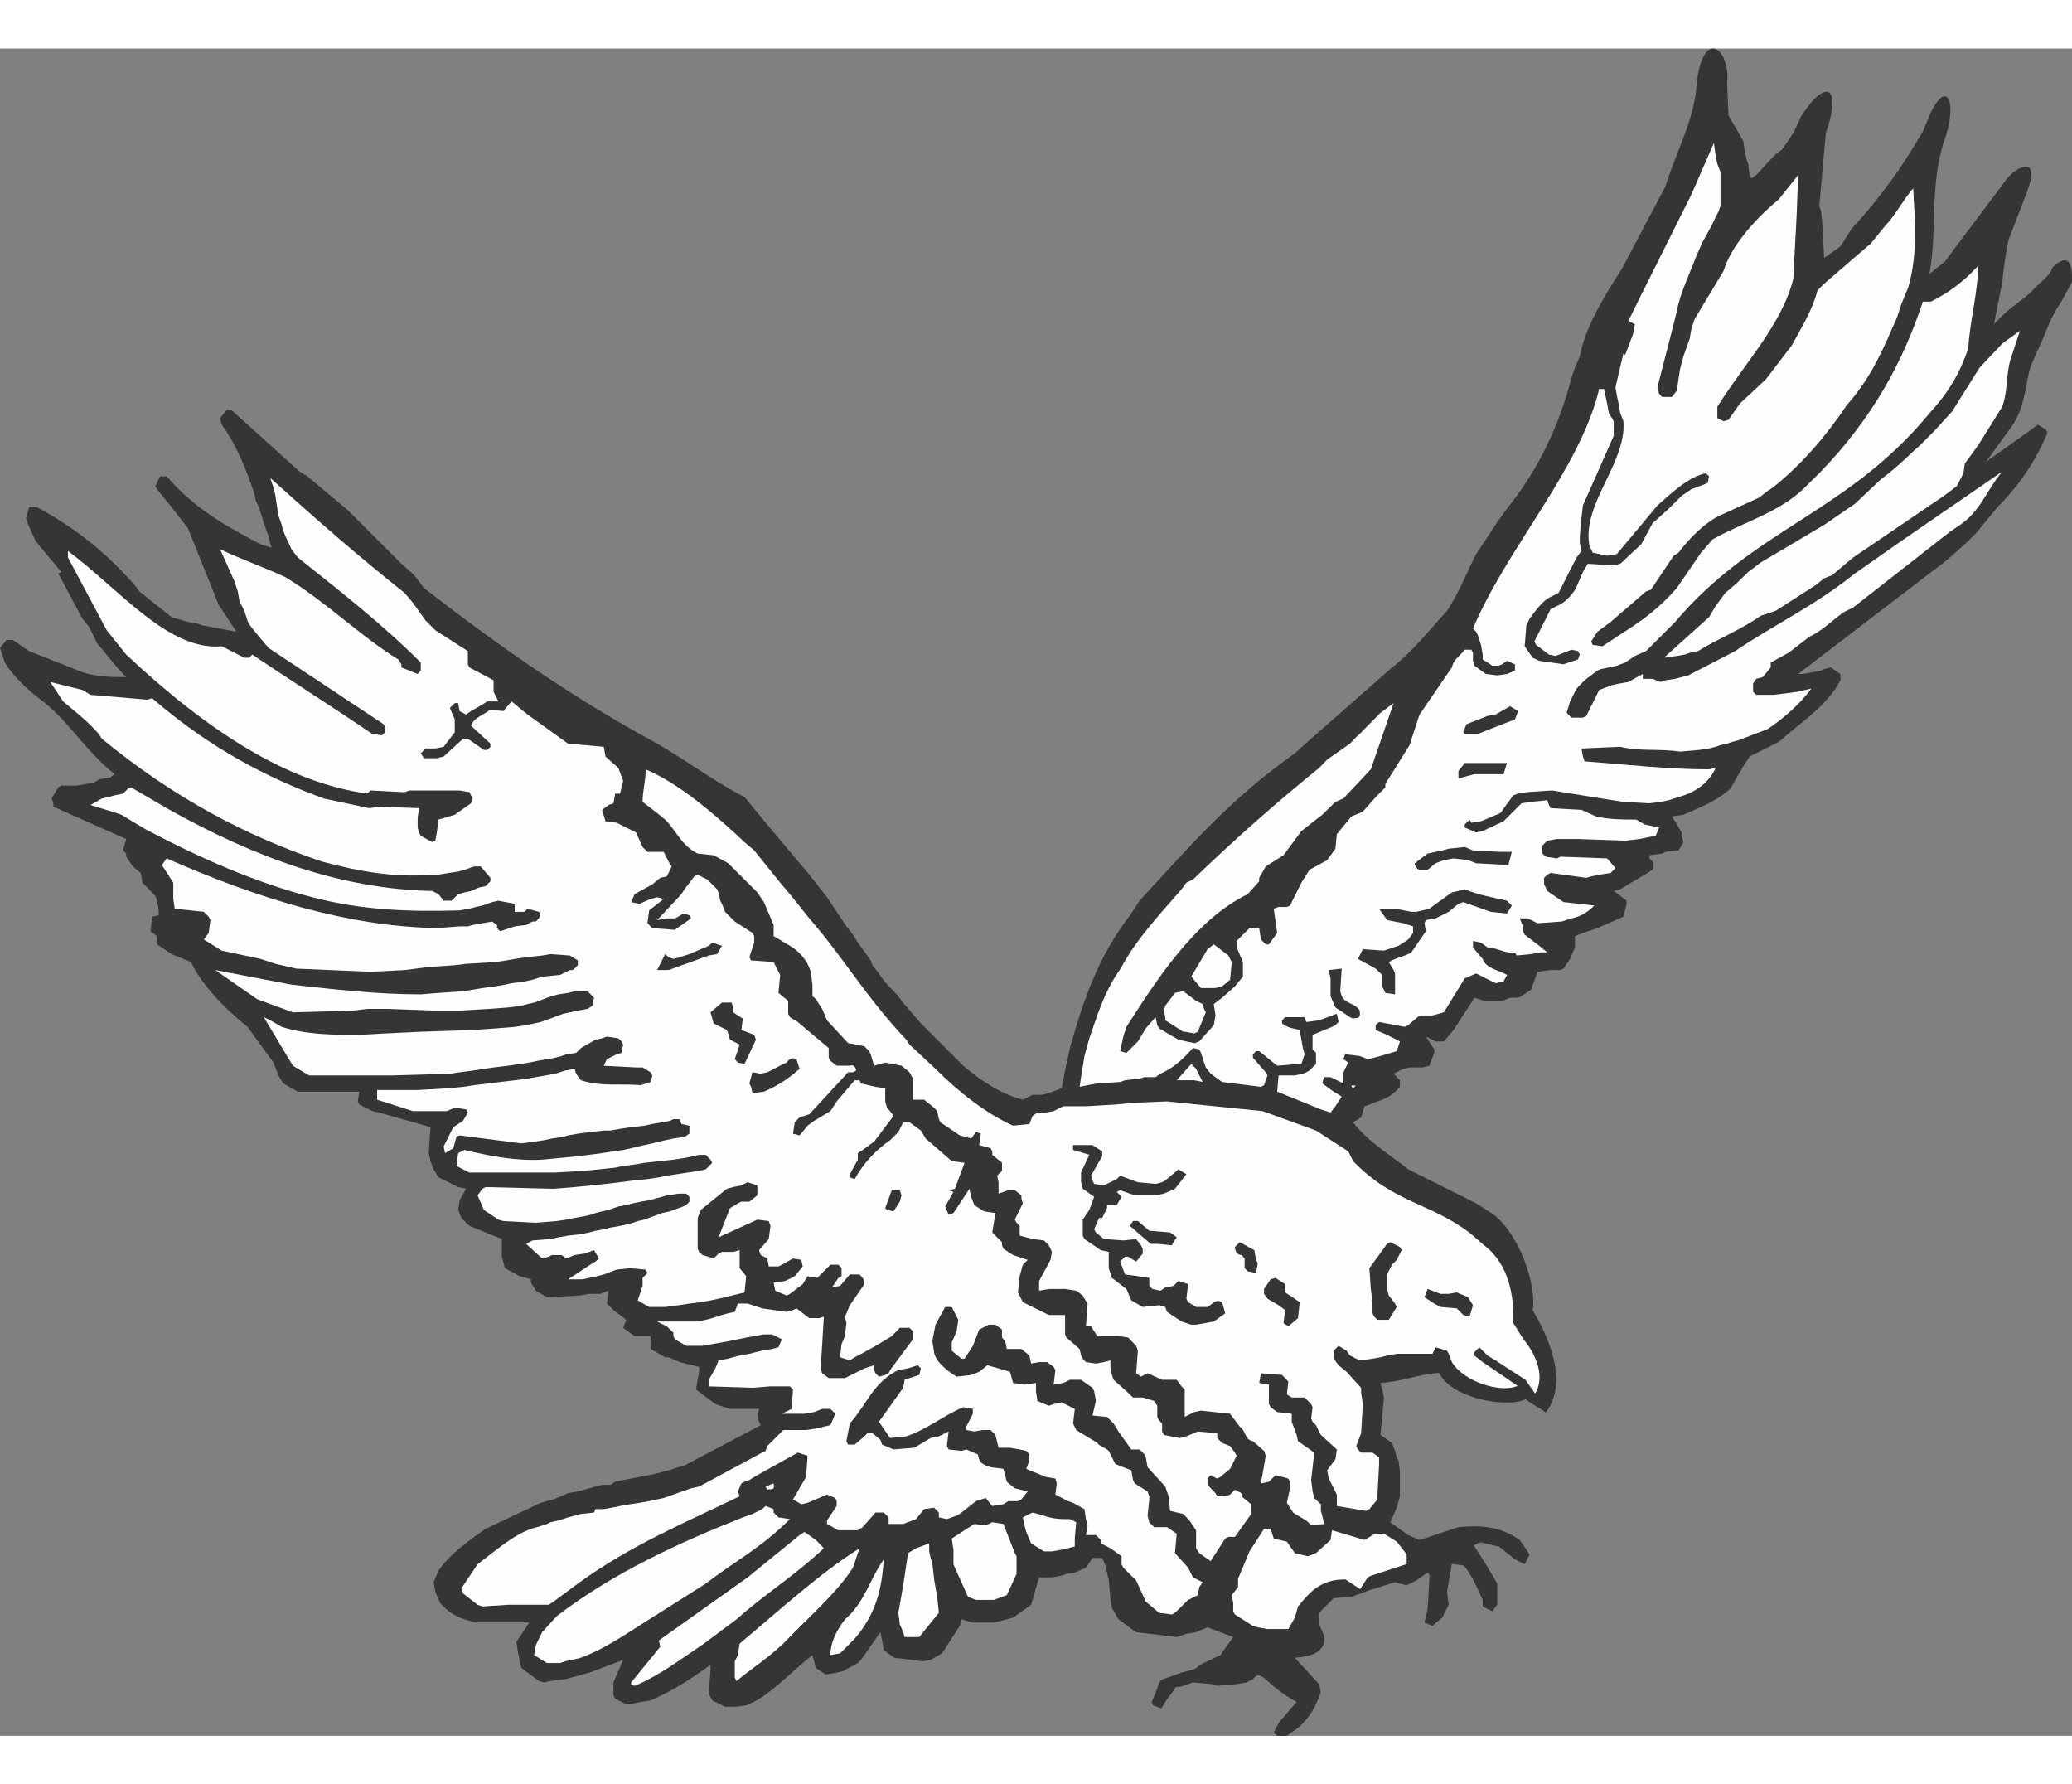 <?xml version="1.0" encoding="UTF-8"?>
<!DOCTYPE svg PUBLIC "-//W3C//DTD SVG 1.1//EN" "http://www.w3.org/Graphics/SVG/1.1/DTD/svg11.dtd">
<!-- Creator: CorelDRAW -->
<svg xmlns="http://www.w3.org/2000/svg" xml:space="preserve" width="7.848in" height="6.757in" version="1.1" style="shape-rendering:geometricPrecision; text-rendering:geometricPrecision; image-rendering:optimizeQuality; fill-rule:evenodd; clip-rule:evenodd"
viewBox="0 0 7847.74 6389.19"
 xmlns:xlink="http://www.w3.org/1999/xlink"
 xmlns:xodm="http://www.corel.com/coreldraw/odm/2003">
 <rect x="0" y="0" width="7847.74" height="6389.19" fill="#808080" stroke="none"/>
 <defs>
  <style type="text/css">
   <![CDATA[
    .fil1 {fill:#FEFEFE}
    .fil0 {fill:#373435}
   ]]>
  </style>
 </defs>
 <g id="Layer_x0020_1">
  <g id="_2008736429872">
   <path class="fil0" d="M4837.3 6389.19l-12.98 -11.9 18.38 -36.76 68.12 -80.01c-115.84,-61.11 -133.69,-131.17 -165.43,-85.41l-24.86 11.89 -36.76 6.49 -73.52 6.49 -18.38 -6.49 -75.55 -6.49c-101.9,43.46 -29.88,-19.88 -99.34,68.09l-18.38 30.27 -31.36 -11.89 -5.4 -11.89c49.7,-108.32 -0.43,-66.99 111.22,-111.34l24.87 -6.49c45.74,-8.17 31.77,-21.31 75.55,-36.76l48.65 -23.79 48.66 -68.12 -97.31 -36.76 -43.25 18.38 -36.76 6.49 -36.76 11.89 -153.53 -18.38 -67.03 -48.66 -24.87 -43.24 -5.41 -30.27 -6.49 -73.52 -6.48 -30.28 -5.41 -24.87 -12.97 -30.27 -36.76 0 -24.87 36.76 -42.17 18.38 -31.35 5.41 -18.38 6.48 -36.76 6.49 -48.65 0 -30.28 103.8 -68.11 48.65 -23.78 6.48 -24.87 6.49 -24.87 5.41 -78.93 0 -43.25 -11.9 -6.49 24.87 -67.03 103.8 -43.25 24.87 -30.27 5.41 -91.9 -11.9 -12.98 0 -42.16 -30.28 -6.49 -36.76 -6.49 -31.36 -73.52 104.88 -11.89 11.89 -55.15 30.27 -24.86 6.49 -42.17 6.49 -36.76 -24.87 -12.98 -48.65c-85.41,67.03 -165.42,158.93 -250.83,190.29l-36.76 5.4 -43.24 0 -48.66 -23.78 -6.49 -12.98 -6.48 -11.89 6.48 -91.9 0 -18.38c-73.52,55.14 -153.53,103.8 -227.05,135.15l-36.76 5.4 -30.27 6.49 -30.28 0 -36.76 -18.38 -6.49 -11.89 0 -49.74 36.76 -85.41 -128.66 48.65 -24.86 6.49 -18.38 5.4 -24.87 6.49 -23.79 6.49 -55.14 6.48 -24.87 5.41 -18.38 -5.41 -67.03 -49.73 -6.49 -30.27 -6.49 -31.36 -5.4 -36.76 48.65 -73.52 -36.76 0 -165.43 0c-48.65,-11.9 -91.9,-23.79 -135.15,-73.52l-18.38 -42.17 -6.49 -36.76 18.38 -43.25c31.35,-48.65 86.49,-91.9 135.15,-128.66l43.25 -30.28 208.67 -98.39 23.79 -6.49 24.86 -6.48 55.14 -23.78 36.76 -6.49 24.86 -6.49 18.38 -5.41 23.79 -6.48 24.87 -6.49 31.35 0 18.38 -11.89 30.27 -6.49 30.28 -5.41 31.36 -6.49 36.76 -6.48 23.79 -5.41 24.87 -6.49 24.87 -6.48 36.76 -11.89 23.79 -6.49 288.68 -152.45 -6.48 -12.98 -6.49 -11.89 6.49 -36.76 -110.29 0 -36.76 -11.89 -18.38 -6.49 -73.53 -55.15 11.89 -67.03 0 -18.38 -73.52 -18.38 -42.16 -18.38 -12.97 0 -55.15 -31.35 0 -48.66 -60.54 0 -43.25 -31.35 11.9 -30.27 -48.66 -36.76 -24.86 -24.87 6.49 -48.65 -18.38 6.49 -12.98 5.41 -42.17 0 -36.76 6.48 -123.25 6.49 -42.17 -24.87 -18.38 -30.28 0 -12.97 -43.25 -11.89 -55.15 -30.27 -11.89 -43.25 0 -67.04 -123.25 -49.73 -30.28 -30.28 -11.89 -30.27 5.41 -36.76 24.87 -43.25 -30.28 -6.49 -74.6 -36.76 -18.38 -30.27 -11.9 -31.36 -6.48 -30.27 6.48 -98.39 -195.69 -55.14 -24.87 -5.41 -48.66 -24.87 -6.48 -11.89 6.48 -36.76 -98.39 0 -135.15 0 -55.15 -31.35 -18.38 -30.28 -18.38 -48.65 -98.39 -135.15c-91.9,-73.52 -177.32,-165.42 -214.08,-245.44l-73.52 -30.27 -55.14 -36.76 0 -31.36 -24.87 -18.38 6.49 -55.14 24.87 -5.41 0 -18.38 -6.49 -36.76 -6.49 -18.38 -48.65 -49.73 -6.49 -36.76 -30.27 -24.86 -24.87 -36.76 0 -11.9 -11.89 -11.89 11.89 -43.25 -275.71 -122.17 0 -12.97 -6.49 -18.38 24.87 -42.17 11.9 -6.49 55.14 0 43.25 -6.48 24.86 -5.41 23.79 -12.97 36.76 -5.4 18.38 -12.98c-110.28,-85.42 -177.31,-207.59 -287.6,-287.6 -48.66,-36.76 -103.79,-91.91 -128.66,-135.15l-11.9 -36.76 -6.48 -18.38 24.86 -30.27 23.79 0 61.63 42.17 202.18 80.01c55.15,18.38 110.29,18.38 165.43,18.38 -43.25,-43.25 -73.53,-85.42 -110.28,-128.67l-30.28 -61.63 -24.87 -30.28 -91.9 -171.91 11.9 -5.4 -97.31 -116.77 -24.87 -55.15 -11.9 -31.35 11.9 -42.17 30.28 0c135.15,73.52 257.32,165.43 374.09,300.57l12.97 18.38 122.18 97.31 61.63 18.38 36.76 6.48 18.38 6.49 128.67 23.79 -68.12 -103.8 -11.89 -30.27 -103.8 -258.41 -61.63 -78.93 -55.14 -68.11 -6.49 -11.9 18.38 -36.76 24.87 0c110.28,128.67 238.95,195.7 355.72,257.33l42.16 12.97 -5.4 -12.97 -6.49 -30.28 -18.38 -49.73 -6.48 -23.79 -11.9 -36.76 -11.9 -24.87 -6.48 -30.27c-30.28,-86.5 -61.63,-171.91 -122.18,-257.33l-6.49 -24.87 24.87 -30.27 18.38 0 257.33 232.45 30.27 18.38 153.53 128.67 202.18 202.18 48.65 43.25 36.76 48.65c300.57,233.54 576.28,422.75 883.34,589.26 110.36,63.48 224.55,149.03 330.85,202.18l80.01 97.31 165.42 196.78 67.04 85.41 73.52 110.29 24.87 31.35 18.38 30.27 48.65 67.03 6.48 18.38 24.87 31.35c23.79,42.17 73.53,78.93 85.42,103.8l73.53 85.41 160.02 160.02c78.93,67.04 152.45,110.29 225.97,128.67l24.87 -11.9 11.9 -6.48 36.76 0 24.86 -6.49 48.66 -18.38 12.97 -67.04 5.41 -24.86 12.98 -60.55c48.65,-171.91 103.79,-343.82 232.45,-509.24l31.35 -48.65c199.62,-216.33 342.43,-383.83 588.18,-557.9l55.14 -49.73 305.98 -269.22c80.01,-61.63 148.13,-147.04 215.16,-220.56 50.33,-78.94 70.5,-135.6 110.28,-215.16l85.42 -128.66 31.35 -43.25c128.67,-158.94 202.19,-330.85 244.35,-496.27l12.98 -36.76 18.38 -43.25c18.38,-97.3 73.52,-195.69 135.15,-294.08l23.79 -36.76 165.43 -312.47c43.24,-140.56 113.04,-256.12 119.53,-403.16 30.2,-205.18 127.63,-108.3 114.01,10.68l5.4 123.26 56.22 97.31 5.41 36.76 6.49 31.35 6.49 18.38 5.41 42.17 6.48 12.98 18.38 -12.98 73.52 -78.92 24.87 -18.38 42.17 -61.63 31.35 -67.03c101.28,-151.92 150.33,-97.93 91.9,67.03l-24.87 275.71 6.49 18.38 5.41 49.73 6.49 128.67 61.63 -43.25 42.17 -67.03c86.49,-92.98 160.02,-190.29 221.65,-288.68l48.65 -80.01 24.87 -60.54c67.42,-148.7 108.12,-43.9 55.14,97.31 -55.14,171.91 -24.87,337.34 -55.14,502.76l60.55 -48.65 31.35 -43.25 202.19 -269.22c35.68,-44.96 130.97,-93.63 73.52,55.14l-68.12 177.32c-11.89,55.14 -18.38,104.87 -23.78,160.02l-31.36 158.94c49.74,-55.14 91.9,-80.01 141.64,-122.17 23.79,-31.36 73.52,-61.63 78.93,-91.91 71.01,-67.85 76.81,3.22 74.6,55.14l-43.24 78.93c-43.25,61.63 -55.15,116.77 -86.5,178.4l-23.79 55.14 -6.48 18.38c-18.38,73.52 -18.38,140.56 -67.04,214.08l-98.39 135.15 171.91 -122.18 23.79 -18.38 31.35 18.38 5.41 11.9c-36.76,91.9 -97.31,190.29 -189.21,282.19l-80.01 97.31 -36.76 36.76c-43.25,37.85 -73.52,68.11 -116.77,98.39l-521.14 398.96 18.38 0 36.76 -6.49 31.35 -6.48 11.9 -5.41 24.86 -6.48 36.76 24.86 0 23.79c-49.73,98.39 -160.02,166.51 -233.54,233.54l-97.31 48.65 -12.97 6.49 -23.79 36.76 -49.73 85.42c-55.14,49.74 -122.18,73.52 -177.32,98.39l-43.25 6.48 18.38 30.28 18.38 30.28 0 12.97 6.49 23.78 -18.38 31.36 -12.97 0 -36.76 5.41 -11.89 6.48 -48.66 6.49 0 11.9 11.89 11.89 0 31.35 -122.18 73.53 -24.86 6.48 48.65 36.76 0 11.89 -11.89 48.65c-43.25,18.38 -80.01,36.76 -116.77,49.74l-36.76 11.89 -30.27 11.89 0 43.25 -18.38 43.25 -24.87 36.76 -11.89 5.41 -36.76 0 -49.73 6.48 -23.79 67.04 -36.76 24.87 -12.97 6.48 -30.28 0 -30.27 11.9 -68.12 0 -36.76 -11.9 -78.93 122.18 -36.76 43.25 -31.35 0 -36.76 -18.38 31.35 48.65 0 12.97 -18.38 48.66 -24.87 6.49 -49.73 0 -23.79 5.41 -36.76 18.38 11.89 12.98 11.9 11.89 0 24.87c-42.17,48.66 -73.52,48.66 -115.69,67.03l-18.38 6.49 -12.97 42.17 -30.27 18.38c55.14,73.52 140.55,123.26 208.67,178.4l257.32 128.66 67.04 43.25c97.88,76.59 162.55,266.52 147.28,362.11 15.8,28.01 155.69,248.96 49.49,386.8 -36.79,-26.67 -40,-22.28 -76.29,-50.2 -77.41,35.62 -285.71,-7.19 -327.84,-99.85 -77.82,4.74 -143.96,33.96 -221.89,37.97l6.48 24.86 6.49 30.28 -12.97 141.64 43.24 30.27 11.9 30.28 6.48 24.86 6.49 11.9 5.41 36.76 0 98.39 -11.9 43.24 -24.87 55.15 68.12 48.65 43.25 18.38 147.04 -48.65c78.93,-6.49 152.45,-6.49 232.46,48.65l24.87 36.76 11.89 18.38 -18.38 36.76 -36.76 -18.38 -60.08 -48.18 -72.09 -16.58 -23.79 11.9 45.67 71.25 36.76 61.63 6.49 11.89 0 80.01 -18.38 24.86 -36.76 -18.38 0 -24.86c-12.97,-30.28 -49.73,-111.99 -73.52,-130.37l-43.25 -6.48 -18.38 106.58 6.49 48.66 -24.86 48.65 -36.76 31.35 -30.27 -12.97 11.89 -48.65 7.45 -129.16 -6.48 -11.9 -44.22 30.77 -36.76 18.38 -43.25 -11.89 -97.31 30.27 -31.36 11.9 -36.76 12.97 -67.04 5.41 -55.14 55.14 0 43.25 18.38 43.25c10.96,63.92 -51.97,79.4 -110.55,83.71l92.17 100.09 6.48 30.28c-18.38,49.73 -36.76,91.9 -86.49,135.15l-42.17 30.28 -36.76 0z"/>
   <path class="fil1" d="M2390.54 6193.49l0 -6.49 110.29 -135.15 -5.41 -23.78 336.26 -238.95 196.78 -160.02 18.38 -11.9 43.25 30.28 30.27 31.36c-110.28,103.79 -220.56,170.83 -330.85,269.22l-123.25 91.91c-91.91,61.63 -170.83,122.17 -262.73,160.02l-12.98 -6.49z"/>
   <path class="fil1" d="M2783.02 6168.62l0 -61.63 11.89 -23.79 6.49 -43.25c153.53,-128.66 300.57,-263.81 454.1,-361.12l-24.86 73.52c-61.63,97.31 -177.32,195.69 -263.82,287.6 -67.03,61.63 -116.77,91.9 -177.32,141.63l-6.48 -12.97z"/>
   <path class="fil1" d="M2071.59 6113.48l-48.66 -30.27 6.48 -36.76 23.79 -49.73 55.14 -60.55c215.16,-165.42 472.49,-282.19 704.95,-374.09l36.76 -12.98 36.76 -18.38 12.98 -11.89 30.27 11.89 0 12.98 18.38 18.38 43.25 6.48c-110.29,110.29 -208.67,158.94 -318.96,244.35l-232.46 147.05c-86.49,55.14 -160.02,104.87 -245.43,135.15l-31.35 6.49 -23.79 5.41 -18.38 6.48 -49.73 0z"/>
   <path class="fil1" d="M3145.22 6083.21c0,-43.25 18.38,-86.5 55.14,-135.15 73.53,-61.63 97.31,-158.93 147.05,-227.05 -6.49,86.5 -18.38,190.3 -104.88,294.09l-23.79 24.87 -36.76 36.76 -36.76 6.49z"/>
   <polygon class="fil1" points="3426.33,6015.09 3420.92,5996.71 3407.95,5966.44 3402.55,5923.19 3420.92,5819.39 3439.31,5697.22 3469.58,5678.84 3519.31,5660.46 3519.31,5690.73 3524.72,5715.6 3531.21,5733.98 3537.69,5794.53 3543.1,5825.88 3549.59,5862.64 3556.08,5923.19 3481.48,6015.09 3469.58,6015.09 "/>
   <path class="fil1" d="M4800.54 5984.82l-36.76 -6.49 -18.38 -5.41 -68.11 -43.25 -6.48 -11.89 0 -31.35 -5.41 -30.28 23.79 -30.27 0 -31.35 43.24 -103.8 55.15 -85.42 24.86 0 11.89 36.76 49.74 11.9 30.28 43.25 48.65 11.89 31.35 -11.89 55.14 -49.74 5.41 -36.76 123.25 36.76 30.28 -18.38 11.9 -5.41 31.35 0 48.65 30.28 37.5 47.93 0 36.76 -136.36 44.68 -11.9 6.49 -27.87 43.74 -56.1 -36.76c-88.54,0 -128.56,39.83 -179.36,102.59l-11.89 42.17 -24.87 43.25 -18.38 0 -60.54 0z"/>
   <path class="fil1" d="M4389.68 5923.19l-49.73 -42.17 -36.76 -80.01 -11.89 -11.9 -36.76 -36.76 -6.49 -12.98 0 -30.27 -42.17 -30.27 -36.76 -18.38 0 -12.98 -18.38 -18.38 -37.84 0 6.49 -36.76 -6.49 -23.79 -5.41 -37.84 -43.24 -23.79 -18.38 -6.49 -48.66 -24.86 5.41 -42.17 -5.41 -18.38 -36.76 -6.49 -73.52 -30.27 11.89 -31.35 0 -23.79 -11.89 -12.97 -24.87 -5.41 -36.76 -6.49 -43.25 0 -11.89 -48.65 -18.38 -18.38 -30.27 0 -31.35 5.41 -30.28 -5.41 0 -12.98 24.87 -48.65 0 -18.38 -36.76 -6.48c-73.52,31.35 -141.64,86.49 -215.16,110.28l-61.63 6.48 -42.17 -61.63 91.9 -128.66 5.41 -30.27 55.15 -18.38 6.49 -24.87 -11.9 -11.9 -36.76 11.9 -36.76 6.48 -12.98 6.49c-85.42,48.66 -110.28,128.67 -170.83,195.7l-12.97 67.03 6.48 12.98 24.87 0 36.76 -31.35 11.89 -11.9 18.38 0 30.28 24.87 6.49 18.38 43.25 18.38 78.93 -6.49 61.63 -36.76 31.36 -6.48 36.76 -18.38 -6.49 55.14 6.49 12.98 48.65 5.41 18.38 -5.41 43.25 18.38 5.41 18.38 6.49 11.9c30.27,24.86 55.14,18.38 85.41,24.86l12.98 48.66 30.27 24.86 48.65 11.9 -23.79 30.27 -12.97 6.48 -36.76 0 -18.38 11.9 -42.17 6.49 -24.87 -30.27 -36.76 11.89 -61.63 48.66 -11.89 6.49 -36.76 12.97 -30.27 -6.48 0 -18.38 -18.38 -18.38 -37.84 5.41 -30.27 37.84 -48.66 18.38 -55.14 0 0 -24.87 -18.38 -18.38 -31.36 0 -48.65 55.14 -18.38 11.89 -24.87 0 -48.65 0 -43.25 -23.78 0 -12.98 36.76 -55.14 0 -18.38 -5.41 -11.89 -31.35 -12.98 -73.52 31.35 -23.79 5.41 -31.36 -18.38 49.74 -85.42 5.41 -80.01 -36.76 -11.9 -153.53 85.42 -30.27 18.38 -18.38 6.49 -11.9 6.48 -12.97 30.28 6.49 18.38c-202.19,98.39 -410.86,183.8 -613.04,330.84l-91.91 68.12 -18.38 11.9 -48.66 0 -104.87 0 -97.31 6.48 -18.38 -6.48 -55.14 -43.25 -6.49 -18.38 61.63 -91.9c73.53,-55.14 147.05,-122.18 225.97,-140.55l36.76 -11.89 12.97 -6.49 30.27 -6.49 36.76 -11.89 24.87 -6.49 23.79 -6.49 49.73 -5.4 5.41 -12.98 31.36 0 30.27 -5.41 31.35 -6.48 36.76 -6.49 36.76 -5.41 36.76 -6.49 30.28 -6.48 24.87 -5.4 103.8 -36.76 30.27 -6.48 238.95 -128.67 12.98 -6.48 6.48 -18.38 60.55 -60.54 86.5 0 42.16 -6.49 24.87 -6.49 24.87 -5.4 18.38 -43.25 -18.38 -18.38 -31.35 0 -30.28 11.89 -36.76 6.49 -85.41 0 36.76 -18.38 5.41 -73.53 -11.89 -11.89 -36.76 0 -36.76 0 -68.12 5.41 -165.42 -5.41 0 -24.86 24.87 -43.25 11.89 -30.28 36.76 -6.49 18.38 -5.4 24.87 -6.49 36.76 -6.48 24.87 -6.49 23.78 -5.4 37.84 -6.49 23.79 -6.49 12.98 -30.28 -36.76 -18.38 -31.35 0 -36.76 6.49 -30.27 5.41 -31.36 6.48 -30.28 6.49 -30.27 5.41 -36.76 6.49 -36.76 6.48 -61.63 0 -43.25 -24.87 -5.4 -11.89 0 -12.97 -24.87 -23.79 -36.76 -18.38 153.53 0 30.27 -6.48 24.87 -6.49 36.76 -11.9 23.78 -6.48 24.87 -5.41 11.89 -31.36 36.76 0 55.14 18.38 92.98 12.98 23.79 -6.49 12.98 -6.49 48.65 36.76 36.76 0 18.38 -5.41 -11.89 195.7 5.41 18.38 24.86 18.38 61.63 0 73.53 -36.76 36.76 -11.9 0 18.38 5.41 11.9 12.97 12.97 23.79 -6.48 12.98 -6.49 5.41 -11.9 86.49 -116.77 0 -30.27 -12.97 -12.97 -36.76 0 -30.27 31.35c-48.66,30.28 -91.9,55.15 -140.56,80.01l-18.38 11.89 -36.76 -11.89 5.4 -49.73 12.98 -30.28 5.41 -49.73 -5.41 -23.79 18.38 -43.25 55.15 -80.01 0 -11.89 -6.49 -11.9 -11.9 -12.97 -36.76 0 -36.76 43.25 -31.35 6.49 24.87 -36.76 11.89 -6.48 0 -30.27 -11.89 -12.98 -30.28 0 -49.74 49.73 -36.76 -6.48 -18.38 30.27 -48.66 36.76 -11.9 6.48 -43.24 -18.38 -6.49 -30.28 43.25 -6.48 24.86 -11.9 11.9 -6.48 30.28 -36.76 -5.41 -24.87 -31.36 -5.41 -42.16 23.79 -12.98 6.49 -36.76 0 -5.41 -30.28 -24.87 -12.97 -6.48 -18.38 36.76 -42.17 6.49 -49.73 -6.49 -18.38 -43.25 -5.4 -147.04 67.04 43.24 -110.29 30.28 -18.38 12.97 -6.48 30.28 0 30.27 -23.79 0 -37.84 -36.76 -11.89 -23.79 11.89 -31.35 6.48 -23.79 6.49 -98.39 80.01 -11.89 30.27 0 80.01 0 36.76 5.4 11.89 12.98 11.9 42.17 12.97 18.38 -18.38 12.98 -6.49 42.16 0 24.87 -6.48 0 36.76 0 31.36 24.87 30.27 -6.49 61.63 -48.66 11.89 -24.86 6.49 -24.87 5.4 -30.28 6.49 -36.76 6.49 -43.24 5.4 -42.17 6.49 -49.73 6.49 -60.55 0 -43.24 -24.87 18.38 -55.14 0 -30.28 18.38 -18.38 -6.49 -12.97 -60.55 -5.4 -49.73 5.4 -48.65 18.38 -24.87 6.49 -30.28 6.48 -24.86 5.41 -55.15 0 91.9 -60.54 11.9 -6.49 12.97 -11.9 -18.38 -31.35 -36.76 12.97 -36.76 5.41 -31.35 12.97 -18.38 -12.97 -36.76 0 -11.9 6.49 -24.86 6.48 -60.55 -55.14 23.78 -12.97 68.12 -5.41 30.27 -6.48 36.76 -6.49 48.66 -5.41 31.35 -6.48 23.79 -6.49 31.36 -5.41 24.86 -6.49 36.76 -6.48 23.79 -5.41 24.87 -6.49 18.38 -6.49 24.86 -5.4 67.04 -24.87 30.27 -6.48 12.98 -5.41 36.76 -12.97 11.89 -5.41 11.9 -12.97 0 -18.38 -11.9 -11.89 -30.27 0 -43.25 6.48 -18.38 5.41 -24.87 6.49 -23.79 6.49 -31.35 5.41 -30.27 6.48 -24.87 6.49 -30.28 5.41 -36.76 12.97 -24.87 5.41 -24.87 6.48 -18.38 6.49 -23.79 5.4 -36.76 6.49 -31.35 6.49 -36.76 5.4 -78.93 6.49 -123.25 -6.49 -18.38 -5.4 -55.14 -36.76 -23.79 -55.15 18.38 -24.86 11.9 -6.49 257.32 6.49 80.01 -6.49 67.03 -6.48 49.74 -5.41 55.14 -6.48 48.66 -6.49 55.14 -5.41 43.25 -6.49 30.27 -6.48 36.76 -5.41 43.25 -6.49 42.16 -6.48 24.87 -5.41 24.87 -24.87 -6.49 -11.89 -18.38 -18.38 -24.87 0 -23.78 5.4 -31.35 6.49 -42.17 6.49 -49.73 5.4 -60.55 6.49 -36.76 6.48 -43.25 5.41 -30.27 6.49 -61.63 6.49 -55.14 5.41 -110.28 6.48 -190.3 0 -61.63 0 -73.52 0 -48.66 -24.87 6.49 -48.65 23.79 -11.89c98.39,23.78 196.78,42.16 294.09,36.76l68.11 -6.49 67.04 -6.49 43.24 -5.4 48.66 -6.49 43.24 -6.48 36.76 -5.41 30.28 -6.49 24.87 -6.49 24.86 -5.4 30.28 -6.49 24.87 -6.49 23.79 -5.41 31.35 -6.48 42.17 -6.49 18.38 -11.9 0 -30.27 -30.28 -6.49 -6.49 -18.38 -23.78 0 -12.98 6.48 -30.27 5.41 -36.76 6.49 -30.28 6.49 -49.73 5.4 -42.17 6.49 -36.76 6.48 -24.86 0 -49.74 5.41 -48.65 6.48 -36.76 6.49 -18.38 5.41 -43.24 6.49 -30.28 6.48 -36.76 5.41 -48.65 6.49 -141.64 -18.38 -91.9 -11.9 -11.9 5.41 -11.89 43.25 -31.36 18.38 -5.4 -24.87 36.76 -73.52 36.76 -23.79 18.38 -31.35 -6.48 -11.9 -43.25 -6.48 -30.28 12.97 -128.66 0 -135.15 -43.24 0 -36.76 67.03 0 86.5 0 116.77 -6.48 55.14 -5.41 42.16 -6.49 55.15 -6.48 43.25 -5.41 55.14 -6.49 48.65 -6.49 31.35 -5.4 36.76 -6.49 36.76 -6.49 36.76 -11.89 36.76 -6.48 5.41 18.38 18.38 24.87c80.01,24.87 148.12,11.9 227.05,18.38l36.76 -11.89 6.49 -24.87 -6.49 -11.89 -30.27 -18.38 -24.87 0 -122.17 -6.49 11.89 -24.87 36.76 -18.38 18.38 -5.41 6.48 -31.35 -6.48 -11.89 -11.9 -11.89 -43.24 -6.49 -18.38 6.49 -24.87 5.41 -55.14 31.35 -18.38 18.38 -36.76 5.41 -18.38 6.49 -23.78 6.49 -31.35 5.4 -36.76 6.49 -30.27 6.49 -36.76 5.41 -43.25 6.48 -55.14 6.49 -36.76 5.41 -42.17 6.48 -49.73 6.49 -36.76 5.4 -220.56 6.49 -36.76 0 -30.28 0 -245.43 0 -61.63 -36.76 -110.29 -183.8 24.87 11.89 43.24 24.87c97.31,30.27 195.7,30.27 294.09,30.27l97.31 -5.41 135.15 -6.48 196.78 -6.49 91.91 -6.49 67.03 -5.4 43.25 -6.49 30.27 -6.49 24.87 -5.41 85.41 -31.35 24.87 -5.4 30.28 -6.49 36.76 -6.48 18.38 -11.9 6.49 -30.28 -24.87 -24.87 -48.65 0 -24.87 6.49 -36.76 5.41 -24.86 6.49 -18.38 6.48 -30.28 11.9 -18.38 6.48 -24.87 5.41 -23.78 6.49 -49.74 6.49 -73.52 5.41 -110.28 6.48 -42.17 0 -56.22 0 -170.83 -6.48 -61.63 0 -18.38 0 -55.14 6.48 -227.05 6.49 -135.15 -49.74 -158.93 -110.28 288.68 55.14c165.42,18.38 324.36,36.76 489.78,36.76l67.04 -5.41 92.98 -6.49 42.16 -6.48 31.36 -5.41 48.66 -6.48 36.76 -6.49 24.87 -5.4 48.66 -6.49 30.27 -6.49 36.76 -11.89 68.11 -6.49 36.76 -18.38 11.9 0 18.38 -18.38 0 -18.38 -30.28 -18.38 -73.52 -5.41 -31.35 5.41 -60.55 6.49 -43.25 6.48 -30.28 5.4 -43.24 6.49 -110.28 6.49 -43.25 5.41 -98.39 6.48 -48.66 6.49 -43.24 5.41 -128.67 6.48 -281.11 -11.89 -80.01 -18.38 -55.14 -18.38 -147.05 -31.35 -68.11 -42.17 18.38 -24.87 6.49 -48.65 -6.49 -12.98 -18.38 -18.38 -110.28 -11.89 -5.41 -36.76 0 -61.63 -43.25 -67.04 18.38 -24.86c349.23,153.53 686.57,257.32 1023.9,263.81l85.42 -6.48 31.35 0 18.38 -5.41 36.76 -6.49 36.76 -6.48 18.38 12.97 0 11.89 11.89 11.89 55.14 -18.38 43.25 -5.41 23.78 -12.97 12.97 0c11.9,-11.9 23.79,-23.79 11.9,-36.76l-43.25 -11.89 -11.89 11.89 -36.76 0 0 -30.27 -61.63 -11.89 -23.79 5.41 -36.76 12.97 -24.87 5.41 -24.86 6.48 -36.76 6.48c-190.29,5.41 -367.61,0 -557.9,-49.73 -214.08,-55.14 -422.75,-147.04 -631.42,-257.32l-91.9 -55.14 -18.38 -6.49 -98.39 -30.27 43.25 -24.87 24.86 -5.41 23.79 -6.48 31.36 -6.49 18.38 -18.38 11.89 -5.41 135.15 78.93c337.33,190.3 668.18,307.07 1005.52,313.55l23.79 11.9 19.46 24.86 30.27 0 24.87 -24.86 23.79 -6.49 24.86 -5.41 30.28 -12.97 24.87 -5.41 18.38 -18.38 0 -12.98 -36.76 -43.24 -24.87 0 -36.76 12.97 -23.79 6.49 -36.76 5.4 -37.84 6.49 -23.79 0c-141.64,11.89 -275.71,-11.89 -417.34,-49.73 -287.6,-97.31 -557.9,-238.95 -833.61,-464.92l-11.89 -18.38c-43.25,-49.73 -91.91,-86.5 -135.15,-123.26l-48.65 -73.52 122.17 30.28 30.28 18.38 215.16 18.38 18.38 -5.4c220.57,190.29 434.65,300.58 649.81,379.5l171.91 36.76 42.17 -5.4 147.04 5.4 -5.4 36.76 0 36.76 5.4 18.38 6.49 12.97 43.25 23.78 11.9 -5.4 6.48 -36.76 5.41 -43.25 61.63 -18.38 61.63 -43.24 6.49 -18.38 -12.97 -23.79 -36.76 -6.48 -190.29 0 -18.38 6.48 -128.67 -6.48 -11.89 11.89c-305.98,-42.17 -606.56,-238.95 -913.62,-526.55l-73.53 -91.9c-48.65,-91.9 -98.39,-183.8 -147.04,-275.71l0 -24.86c196.78,147.04 380.58,379.5 582.77,361.12l85.42 43.25 18.38 0 11.89 -11.9c153.53,103.8 300.57,195.7 454.11,300.58l36.76 5.4 11.89 -11.89 0 -18.38 -5.4 -11.89 -435.73 -288.69 -36.76 -43.24c-18.38,-23.79 -36.76,-42.17 -43.25,-60.55l-11.89 -36.76 -18.38 -36.76 -6.49 -36.76 -11.89 -36.76 -55.15 -123.26c91.91,43.24 165.43,68.11 245.44,104.88 153.53,91.9 287.6,225.97 429.24,312.46l11.89 18.38 0 11.89 61.63 24.86 11.89 -12.97 0 -30.27c-147.04,-147.05 -312.47,-275.71 -465.99,-397.89l-23.79 -31.35c-12.98,-30.27 -31.36,-61.63 -36.76,-91.9l-12.97 -36.76 -6.49 -43.25 -5.4 -36.76 -6.49 -23.79 -11.89 -36.76c177.32,158.94 330.85,294.09 508.17,434.64l31.35 36.76 48.65 68.11 36.76 36.76 123.25 78.93 0 49.74 5.41 11.89 91.9 48.65 0 43.25 18.38 36.76 -42.17 0 -18.38 11.89 -43.25 24.87 -18.38 12.98 -24.87 -12.98 -5.41 -30.28 -12.97 0 -18.38 18.38 12.98 30.27 5.41 12.98 0 48.65 -42.17 55.15 -31.35 6.48 -36.76 0 -18.38 18.38 11.9 18.38 49.73 0 24.87 -6.49 73.52 -67.03 18.38 0 60.55 42.17 12.97 0 11.9 -11.89 0 -11.9 -73.53 -68.12c6.49,-23.78 36.76,-36.76 55.15,-48.65l18.38 -11.9 48.65 5.41 31.35 -36.76 60.55 49.74 153.53 110.28 135.15 11.9 6.48 36.76 48.65 43.25 18.38 48.66 -11.89 48.65 -18.38 0 -6.49 36.76 -18.38 6.48 -24.87 18.38 12.97 43.25 42.17 5.4 73.52 36.76 24.87 55.14 18.38 18.38 61.63 0 18.38 36.76 11.89 18.38 -18.38 37.84 -24.86 5.4 -30.28 24.87 -55.14 30.28 -11.89 6.49 -12.98 30.27 31.36 6.48 42.16 -18.38 24.87 -6.49 24.87 6.49 -55.15 43.24 -6.48 48.66 18.38 18.38 85.41 6.49 61.63 -43.25 -6.49 -11.9 -23.79 -6.48 -18.38 11.89 -12.98 6.49 -30.27 0 -36.76 6.49 91.9 -98.39 11.9 -18.38 36.76 -48.66 12.97 -6.49 36.76 18.38 36.76 36.76 5.41 11.89 6.49 31.35 6.49 11.89 11.89 30.27 36.76 36.76 67.03 43.24 6.49 11.89 0 24.87 -18.38 55.15 6.49 11.89 85.41 6.49 18.38 36.76 6.49 11.9 -6.49 68.11 36.76 30.28 0 48.65 6.49 12.98 30.27 18.38 43.25 36.76 73.52 61.63 0 36.76 6.49 11.89 23.79 18.38 49.73 0c11.9,-6.48 23.79,6.49 23.79,18.38l-11.89 6.49 -18.38 0 -147.04 158.94 -36.76 11.89 -18.38 18.38 -6.49 43.24 24.87 6.49 30.28 -36.76 24.86 -18.38 61.63 -36.76 23.79 -36.76 68.11 -80.01 18.38 0 5.41 11.9 55.14 12.97 36.76 5.41 0 49.73 6.49 23.79 11.9 12.97 12.97 18.38 -73.53 97.31 -43.24 31.36 -18.38 11.89 0 24.87 -30.28 55.14 0 11.89 18.38 6.49c30.28,-55.15 78.93,-110.28 134.07,-147.05l31.35 -31.35 18.38 -36.76 23.79 0 43.25 31.35 18.38 30.28 49.74 43.25 48.65 42.16 48.66 6.49 -36.76 98.39 -23.78 5.4 18.38 6.49 -31.35 55.15 12.97 31.35 18.38 -6.49 60.55 -91.9 6.49 30.27 11.89 31.36 36.76 23.79 43.25 6.48 -11.9 73.53 36.76 36.76 0 11.89 5.4 12.97 36.76 23.79 55.14 18.38 -18.38 18.38 -11.89 43.25 -6.48 61.63 18.38 36.76 98.39 48.65 61.63 0 0 73.52 5.41 11.9 49.73 43.25 5.41 24.86 6.49 11.89 11.89 12.98 37.84 5.41 30.28 -5.41 24.86 -6.49 0 30.28 5.41 24.87 6.49 18.38 48.66 43.24 24.86 23.79 36.76 0 43.25 12.97 11.89 18.38 0 42.16 6.49 12.97 11.89 11.9 0 30.28 6.49 12.97 60.55 11.89 24.87 -6.48 43.24 -18.38 73.53 6.48 0 18.38 18.38 18.38 30.28 11.89 18.38 24.87 6.49 11.9 -24.87 49.73 -36.76 30.27 -11.89 6.49 -24.87 -12.97 -11.89 12.97 0 23.79 30.27 31.36 6.49 11.89 30.27 0 18.38 -6.49 18.38 -18.38 24.87 12.98 0 11.89 36.76 30.27 0 36.76 -61.63 86.5 -24.87 0 -11.89 6.48 -55.14 85.42 -43.25 -30.27 -11.9 -18.38 0 -68.12 -24.86 -36.76 -23.79 -24.87 -49.73 -11.89 -5.41 -55.14 -12.98 -36.76 -67.03 -73.52 -6.48 -36.76 -5.41 -11.89 -18.38 -18.38 -31.35 0 -48.65 -68.11 -18.38 -30.28 -24.87 -24.87 -55.14 -5.4 12.97 -55.15 -6.48 -36.76 -6.49 -12.97 -43.25 -30.27 -42.16 0 -24.87 11.89 -36.76 6.49 6.49 -55.15 -6.49 -11.89 -24.86 -18.38 -30.27 0 -30.28 5.41 -6.49 -30.28 -30.27 -24.86 -55.14 0 -6.49 -30.28 -11.89 -12.97 0 -30.28 -24.87 -18.38 -24.87 0 -36.76 18.38 -23.79 61.63 -31.35 48.65 -11.9 0 -36.76 -30.27 0 -31.36 18.38 -42.17 6.49 -43.24 -24.87 -48.66 -24.86 0 -36.76 67.04 -11.89 61.63 6.48 42.17c5.41,37.84 55.15,74.6 85.42,92.98l55.15 -6.48 30.27 -11.9 31.35 -24.87 42.17 11.9 43.25 12.97 11.89 42.17 43.24 6.49 43.25 -6.49 0 31.35 5.41 36.76 43.24 18.38 18.38 -6.49 30.28 -6.49 49.73 24.87 -6.48 55.14 11.89 24.87 80.01 48.65c6.49,11.89 31.35,18.38 43.24,30.28l18.38 36.76 6.48 12.97 60.55 23.79 6.49 36.76 6.49 12.97 48.65 30.28 6.49 18.38 0 11.89 -6.49 61.63 6.49 24.87 18.38 18.38 48.65 0 36.76 24.86 -6.49 73.53 49.73 55.14 18.38 36.76 36.76 18.38 -12.97 18.38 -5.41 30.27 -36.76 18.38 -49.73 48.65 -11.9 6.48 -48.65 -6.48z"/>
   <polygon class="fil1" points="3696.64,5874.54 3666.36,5862.64 3616.62,5752.36 3611.22,5739.39 3611.22,5684.25 3604.73,5642.08 3671.77,5598.83 3690.15,5586.94 3733.39,5592.34 3758.26,5580.45 3800.43,5586.94 3843.68,5697.22 3850.16,5709.11 3850.16,5739.39 3850.16,5776.15 3813.41,5856.16 3763.67,5874.54 "/>
   <path class="fil1" d="M3984.23 5690.73l-30.27 0 -48.66 -30.27 -18.38 -43.25 -6.49 -24.86 -6.49 -30.27 24.87 -12.98 11.9 -5.4 43.25 11.89c36.76,12.97 61.63,12.97 98.39,12.97l23.78 11.9 -5.41 61.63 0 30.28 -49.73 11.9 -36.76 6.48z"/>
   <path class="fil1" d="M4965.96 5592.34c-18.38,-23.79 -43.25,-30.27 -68.11,-48.65l-23.79 -36.76 11.89 -55.14 0 -24.86 -6.48 -11.9 -48.66 -12.97 -24.86 24.87 -30.28 6.48 18.38 -104.87 -6.48 -18.38 -42.17 -36.76c-31.35,-5.4 -24.86,-36.76 -49.73,-55.14l-36.76 -48.65 -110.28 -11.89 -24.87 5.4 -36.76 18.38 0 -103.8 -11.89 -11.89 -18.38 -24.86 -55.15 0 -55.14 -24.87 -24.87 12.97 -18.38 -12.97 6.49 -85.41 -6.49 -18.38 -30.27 -31.35 -36.76 -5.41 -80.01 0 -23.79 -36.76 -19.46 0 6.49 -86.5 -11.9 -18.38 -6.48 -11.89 -24.87 -18.38 -42.17 -6.48 -61.63 0 -36.76 6.48 0 -36.76 43.24 -80.01 5.41 -30.28 -5.41 -11.89 -6.49 -12.97 -18.38 -18.38 -43.25 -5.41 -48.66 -12.97 0 -36.76 -11.89 -11.9 -6.48 -11.89 30.27 -61.63 -5.4 -18.38 0 -11.9 -24.86 -19.46 -24.87 0 -36.76 12.98 0 -43.24 -5.41 -24.87 18.38 -18.38 0 -30.28 -36.76 -30.27 0 -12.97 -6.49 -11.9 -43.24 -11.89 6.49 -43.25 -18.38 -6.48 -18.38 24.87 -43.25 -11.9 -73.52 -49.73 -5.41 -11.89 -6.49 -30.28 -11.9 -12.97 -37.84 -30.27 -42.16 0 0 -80.01 -6.49 -11.89 -6.48 -11.89 -30.28 -24.87 -61.63 -11.89 -42.17 11.89 -12.97 -43.25 -5.41 -11.89 -18.38 -18.38 -31.36 -6.49 -30.28 -5.4 -80.01 -86.5 -18.38 -43.24 -23.79 -36.76 -12.98 -11.89 0 -43.25 -5.4 -42.17c-6.49,-36.76 -36.76,-80.01 -80.01,-104.87l-61.63 -36.76 0 -42.16 -36.76 -86.49 -24.87 -36.76 -110.28 -110.28 -55.14 -30.28 -60.55 -6.49c-61.63,-30.27 -80.01,-85.41 -123.25,-128.66l-30.28 -24.87 -55.14 -42.16c0,-43.25 11.89,-80.01 11.89,-123.26 128.66,55.14 263.82,171.91 374.1,275.7l36.76 31.36 98.39 122.18 36.76 43.25 73.52 91.9c128.66,147.05 220.57,305.98 367.61,459.51l11.9 18.38 98.39 91.91c91.9,91.9 196.78,171.91 294.09,215.16l61.63 -6.49 11.9 -30.28 18.38 -12.97 31.35 0 30.27 -5.41 24.87 -12.97 11.9 -5.41 30.27 0 55.14 0 111.36 -6.49 67.04 -6.48 128.66 -5.41 362.21 36.76 202.18 73.52 122.18 78.93 18.38 36.76c153.53,160.02 300.57,160.02 447.62,276.79l48.65 42.17c94.75,71.47 114.04,194.53 110.29,294.09l36.04 57.9c66.12,80.98 78.63,158 46.73,209.17l-36.27 -51.67 -113.53 -73.77 -30.27 -18.38 -31.36 -31.35 -18.38 18.38 0 12.97 31.35 24.87 131.82 89.63c-55.37,27.68 -199.54,-9.76 -248.59,-89.63l-11.89 -31.35 -6.49 -11.89 -43.24 -12.98 -11.9 24.87 -135.15 0 -36.76 6.48 -24.86 6.49 -30.28 5.4 -48.65 6.49 -36.76 -18.38 -12.98 -18.38 -30.27 -18.38 -18.38 18.38 0 30.27 18.38 24.87 30.27 24.87 55.14 60.55 0 18.38 6.49 43.25 -6.49 110.28 -18.38 48.65 6.49 12.98 11.89 11.89 43.25 0 24.87 18.38 0 24.87 -6.49 122.18 0 11.89 -30.27 36.76 -12.98 6.49 -110.28 -18.38 0 -43.25 -30.27 -60.55 -6.49 -31.35 31.35 -42.17 5.41 -36.76 -60.55 -55.14 -12.97 -24.87 -5.41 -11.89 -12.97 -12.98 -5.41 -11.89 5.41 -43.24 -5.41 -11.9 -24.87 -24.87 -48.65 0 -18.38 -11.89 5.41 -48.65 -23.79 -24.87 -80.01 -6.49 -6.49 36.76 36.76 6.49 0 73.52 6.48 11.9 24.87 18.38 55.14 6.49 0 30.27 18.38 49.74 5.41 23.78 61.63 43.25 -11.89 103.8 5.41 43.25 6.48 24.87 24.87 23.78 0 24.87 5.41 18.38 6.49 31.36 -48.66 5.4z"/>
   <path class="fil1" d="M2899.79 5445.3l30.27 -11.9c6.49,30.28 -11.89,18.38 -23.79,23.79l-6.48 -11.89z"/>
   <polygon class="fil0" points="4879.47,4838.74 4861.08,4825.77 4867.57,4777.11 4842.7,4758.73 4800.54,4733.87 4787.57,4715.49 4787.57,4697.11 4812.43,4660.34 4830.81,4654.94 4867.57,4678.72 4867.57,4710.08 4922.71,4746.84 4916.23,4807.39 "/>
   <path class="fil0" d="M4511.86 4832.26l-36.76 -11.9 -55.15 -36.76 -6.49 -18.38 -23.78 -6.49 -61.63 6.49 -43.25 -24.87 -18.38 -43.24 -55.15 -42.17 -11.9 -36.76 0 -61.63 -30.27 -6.48 -61.63 -42.17 -6.48 -12.97 0 -60.55 24.87 -36.76 18.38 -49.74 -43.25 -30.27 -6.49 -24.86 0 -36.76 31.36 -67.03 -61.63 -18.38 0 -18.38 18.38 0 55.15 0 36.76 23.79 0 18.38 -42.17 73.53 5.41 18.38 6.49 12.97 36.76 5.41 48.65 -23.79 12.98 -12.97 48.65 18.38 18.38 6.49 67.04 6.48 24.86 -6.48 11.89 -6.49 49.74 -42.17 30.28 18.38 -43.25 55.14 -42.17 18.38 -31.35 6.48 -78.93 0 -55.14 -19.46 -12.98 6.49 18.38 18.38 -18.38 31.36 -36.76 0 0 11.89 -18.38 36.76 -11.89 0 -18.38 43.25 6.48 11.9 30.28 24.86 73.52 5.41 48.65 -5.41 18.38 23.79 6.49 12.97 0 18.38 -24.87 30.28 -30.27 -18.38 -11.89 0 -18.38 18.38 18.38 48.65 48.65 6.49 43.25 6.48 0 30.28 11.89 11.9 30.27 6.48 18.38 -11.89 31.36 -6.49 18.38 -18.38 36.76 11.89 -6.48 55.14 6.48 12.98 30.27 18.38 43.25 0 18.38 -12.98c11.89,-11.89 23.78,-11.89 36.76,-5.4l11.9 42.17 -43.25 31.35 -30.27 5.41 -36.76 6.49 -18.38 0z"/>
   <polygon class="fil0" points="5216.8,4813.88 5204.91,4801.98 5198.42,4789.01 5198.42,4746.84 5191.93,4697.11 5186.53,4618.18 5253.56,4526.28 5265.45,4519.79 5302.22,4538.17 5308.7,4550.06 5290.32,4586.82 5271.94,4605.2 5253.56,4641.96 5253.56,4697.11 5260.05,4721.97 5283.84,4752.25 5290.32,4765.22 5260.05,4813.88 "/>
   <polygon class="fil0" points="5542.24,4795.5 5517.38,4770.63 5455.75,4765.22 5431.96,4752.25 5395.2,4728.46 5407.09,4697.11 5455.75,4715.49 5487.1,4715.49 5517.38,4710.08 5560.63,4728.46 5579,4758.73 5566.03,4801.98 "/>
   <polygon class="fil1" points="2863.03,4710.08 2856.54,4678.72 "/>
   <path class="fil0" d="M4725.93 4630.07l-11.89 -11.89 0 -36.76 -11.89 -12.97c-18.38,0 -24.87,-18.38 -24.87,-30.28l18.38 -18.38 55.14 30.27 6.49 36.76 6.48 12.98 -6.48 36.76 -31.36 -6.48z"/>
   <polygon class="fil0" points="4383.19,4526.28 4358.33,4526.28 4279.4,4458.16 4291.29,4439.78 4309.67,4439.78 4352.92,4476.54 4431.85,4483.03 4456.72,4501.41 4438.33,4531.68 "/>
   <polygon class="fil0" points="3359.3,4397.61 3352.81,4391.13 3377.68,4323.01 3407.95,4323.01 3414.44,4342.47 3407.95,4366.26 3384.17,4403.02 "/>
   <path class="fil1" d="M5039.48 4028.92l-36.76 -11.9 -165.42 -67.03 5.4 -61.63 61.63 0 30.27 -6.49 12.98 -5.4 11.89 -6.49 24.87 -24.86 0 -42.17 -12.97 -12.97 0 -55.14 73.52 -30.27 12.97 -6.49 11.9 -11.9 -6.49 -31.35 -67.03 24.87 -48.66 6.48 -6.49 -18.38 -73.52 0 -11.89 11.89 0 11.89c23.79,18.38 42.17,18.38 67.03,24.87l11.89 68.11 6.49 23.79 -11.89 36.76 -12.97 0 -78.93 6.48 -68.12 -55.14 -11.89 0 -11.9 11.89 0 12.98 48.66 55.14 6.49 11.89 -12.97 36.76 -11.9 6.49 -147.05 -18.38 -43.24 -31.36 -18.38 -23.78 -6.49 -18.38 -11.89 -36.76 -6.49 -12.97 -23.79 -5.41c-43.24,48.66 -80.01,78.93 -123.26,97.31l-18.38 12.98 -42.17 0 -18.38 5.4 -55.14 6.49 -18.38 6.49 -86.5 5.41 -36.76 6.48 -30.28 6.49 5.41 -36.76 12.97 -80.01 18.38 -67.03c30.27,-86.5 55.14,-171.92 110.28,-251.92l11.89 -18.38c55.14,-103.79 141.64,-195.7 227.06,-294.08l18.38 -24.87 24.86 -11.9c158.94,-153.53 318.96,-294.08 477.89,-422.75l30.27 -31.35 86.5 -60.55 23.78 -24.87 12.98 -11.89 78.93 -80.01 49.73 -36.76 -80.01 232.46 -6.49 18.38 -103.79 110.28 -30.28 12.98 -49.73 48.65 -78.93 61.63 -68.12 91.9 -67.03 42.17 -24.87 43.24 0 12.98 -43.25 48.66c-202.18,98.39 -349.22,330.84 -459.51,502.76l-11.9 36.76 -11.89 55.14 23.79 6.48 43.24 -43.24 30.28 -49.74 36.76 -42.16 6.48 30.27 6.49 11.89 73.52 43.25 60.55 12.97 18.38 -6.49 55.14 -61.63 6.49 -36.76 -6.49 -43.25 31.35 -23.79 48.66 -43.24 30.27 -36.76 0 -55.15 -18.38 -43.24 -5.41 -11.9 0 -24.87 48.65 -48.65 36.76 0 6.49 43.25 18.38 18.38 11.9 0 31.35 -43.25 -12.98 -91.9 18.38 -6.48 31.36 0 11.89 -5.41 43.25 -86.49 30.27 -48.66 67.04 -36.76 31.35 -43.25 5.41 -55.14 55.15 -67.04 31.35 -12.97 11.89 -5.4 55.14 -61.63 30.27 -30.28 0 -12.97 91.91 -147.04 31.35 -97.31 6.49 -18.38 122.17 -178.4c6.49,-30.28 24.87,-36.76 48.66,-67.04l24.87 0 6.48 11.9 0 30.27 5.41 18.38 43.25 31.35 43.25 5.41 36.76 -5.41 30.28 -12.97 0 -23.78 -30.28 -12.98 -18.38 12.98 -12.98 5.4 -23.78 0 -36.76 -23.79 0 -18.38 -6.48 -36.76 -11.9 -36.76 -6.49 -12.97 -11.89 -11.89c128.66,-305.98 404.37,-601.15 477.89,-907.13l18.38 0 6.49 30.28 5.4 24.87 6.49 36.76 11.89 18.38 6.49 11.9 0 55.15 -116.77 263.81c-5.41,48.66 -11.89,91.9 -11.89,140.56l6.48 31.36 -18.38 24.86 -24.87 48.66 -43.25 85.41 -36.76 18.38c-30.28,18.38 -55.15,55.14 -73.53,80.01l-11.89 24.87 -6.48 78.93 30.27 43.25 24.87 11.89 91.9 12.98 55.15 -18.38 6.49 -18.38 -6.49 -12.97 -24.87 -5.41 -30.28 11.9 -30.27 11.89 -24.86 -5.41 -48.66 -36.76 -6.49 -12.97 61.63 -122.18 36.76 -18.38c23.79,-11.89 55.15,-48.66 61.63,-67.04l23.79 -55.14 18.38 -31.36 98.39 6.49 24.86 -6.49 78.93 -73.52 43.25 -80.01 61.63 -55.14 48.65 -48.65 36.76 -24.87 48.65 -18.38 12.97 -5.41 5.41 -24.87 -11.89 -11.89c-61.63,11.89 -122.18,67.04 -183.81,122.17l-153.53 183.81 -36.76 6.49 -55.14 -11.89 -5.41 -12.98 -6.49 -11.89c-30.27,-160.02 140.56,-312.47 128.67,-472.49l-11.9 -30.27 -6.48 -36.76 -6.49 -30.28 -5.41 -31.36 30.28 -128.66 6.48 6.48 30.28 -80.01 6.49 -36.76 -24.87 -11.89 48.65 -98.39 190.3 -380.59 85.41 -195.69 6.49 48.65 6.49 31.35 11.89 30.28 0 128.66 -6.48 18.38 -30.28 61.63 -30.28 55.14 -24.86 55.14c-24.87,67.04 -61.63,140.56 -73.53,208.67l-18.38 73.53 -55.14 214.07 6.49 24.87 11.9 11.9 36.76 0 18.38 -23.79 11.9 -80.01 12.97 -49.74 23.79 -67.03 6.49 -36.76 11.89 -36.76 110.28 -183.8c24.87,-85.42 111.37,-190.3 208.68,-270.3l73.52 -91.91 -5.41 147.04 -12.97 245.44c-42.17,171.91 -183.81,318.95 -287.6,484.38l0 43.24 23.78 11.9 18.38 -5.41 43.25 -61.63 98.39 -91.91 98.39 -128.66c36.76,-68.12 78.93,-135.15 97.31,-208.67l31.35 -30.28 170.83 -147.04 55.15 -68.12c31.35,-30.27 68.11,-98.39 104.87,-140.55 6.49,122.17 18.38,245.43 -18.38,374.09l-24.87 60.55 -18.38 55.15c-48.65,110.28 -91.9,220.56 -190.29,331.93 -73.52,110.29 -170.83,225.97 -281.11,312.47l-18.38 11.9 -31.36 24.86 -147.04 67.04c-55.14,24.87 -116.77,85.41 -158.94,141.64l-18.38 11.89 -86.5 128.66 -18.38 6.48 -134.06 115.69 -49.74 36.76 -23.79 36.76 5.41 12.97 36.76 5.41 18.38 -11.9c91.91,-61.63 171.91,-103.79 263.81,-208.67l91.9 -134.06 43.25 -49.74c116.77,-67.03 263.82,-103.8 361.12,-208.67l43.24 -42.17c208.67,-215.16 318.96,-429.24 392.48,-649.81l30.27 0c61.63,-31.35 116.77,-68.11 178.4,-135.15 0,103.79 -31.36,208.67 -36.76,312.47 -31.35,91.9 -73.52,165.42 -147.04,245.43 -313.55,379.5 -662.78,434.64 -963.35,790.36l-110.29 110.28 -42.16 18.38 -36.76 24.87 -31.35 11.89 -30.27 6.49 -30.28 6.48 -12.97 5.41 -48.65 36.76 -30.28 31.36 -24.87 48.65 -12.97 43.25 18.38 18.38 43.25 0 12.97 -6.49 48.66 -98.39 48.65 -18.38 24.87 -5.4 36.76 -6.49 11.9 -6.49 43.24 -23.79 0 18.38 36.76 0 30.28 11.9 18.38 -6.49 36.76 -5.41 24.86 -6.48 24.87 -6.49 177.32 -91.9c153.53,-103.8 300.57,-170.83 454.11,-294.09l183.8 -128.66 374.1 -257.33c-61.63,73.53 -80.01,147.05 -160.02,202.19l-36.76 24.86 -367.61 287.6 -36.76 18.38c-43.24,31.36 -85.41,73.53 -128.66,91.91l-80.01 61.63 -67.03 36.76 0 18.38 -30.28 36.76 -24.86 6.48 -11.89 18.38 0 30.27 11.89 11.89 67.04 0 43.24 -5.4 48.66 -6.49 49.73 -11.89c-43.25,60.54 -110.28,116.77 -165.42,153.53l-110.29 42.17 -24.87 6.48 -18.38 6.49 -24.87 5.41 -18.38 6.49 -24.87 6.48 -36.76 5.41 -73.52 6.48c-73.52,-11.89 -152.45,0 -225.97,-18.38l-147.04 6.48 5.41 30.27 6.49 18.38c158.93,11.9 312.47,30.28 471.4,30.28l24.87 -5.41c-30.28,67.03 -91.9,97.31 -140.56,110.28l-36.76 11.9 -31.35 6.49 -42.17 5.41 -98.39 -5.41 -116.77 -18.38 -153.53 -24.86 -97.31 6.48 -31.35 5.41 -18.38 6.49 -48.66 67.03 -73.52 31.36 -36.76 5.4 -6.49 -11.89 -18.38 18.38 0 11.9 43.24 18.38 24.87 -5.41 78.93 -36.76 68.12 -68.11 36.76 -5.41 60.55 -6.49 6.49 18.38 6.48 11.89 116.77 6.49 55.14 24.86c48.66,11.9 103.8,11.9 152.45,11.9l31.35 18.38 55.14 11.9 -12.97 31.35 -30.28 5.4 -30.27 6.49 -55.15 6.49 -178.4 -6.49 -80.01 0 -36.76 6.49 -18.38 18.38 0 30.27 12.97 11.9 42.17 6.49 12.97 -6.49 177.32 6.49 31.35 36.76 -18.38 18.38 -43.25 6.49 -30.28 6.49 -18.38 5.4 -135.15 -18.38 -12.97 6.49 -11.89 11.89 0 24.87 6.48 11.9 5.41 12.97 61.63 42.17 116.77 12.97c-30.27,30.27 -55.14,42.16 -86.49,48.65l-36.76 11.9 -91.9 6.48 -36.76 -18.38 -30.27 0 11.9 30.28 0 18.38 6.49 12.98 55.14 42.17 30.28 24.87 -23.79 0 -36.76 6.48 -55.14 5.41 -6.49 -11.89c-36.76,6.48 -67.03,-18.38 -103.79,-18.38l-24.87 -18.38 -30.28 -6.49 0 24.87 36.76 43.25c11.9,36.76 60.55,42.17 91.9,60.55l-12.97 24.87 -30.27 6.49 -73.53 -36.76 -43.24 18.38 -78.93 128.67 -43.25 11.89 -48.65 0 -43.25 36.76 -12.97 6.49 -97.31 -18.38 -12.97 11.9 0 18.38 43.24 18.38 48.66 24.87 -11.9 36.76 -61.63 18.38 -23.79 6.49 -24.87 5.4 -30.27 -11.89 -55.15 -6.49 -6.48 18.38 18.38 12.98 -18.38 36.76 0 42.17 -48.66 -23.79 -24.86 0 -6.49 23.79 43.24 31.35 30.28 18.38 -23.79 36.76 -18.38 23.79z"/>
   <path class="fil0" d="M2850.05 3955.4l-5.4 -23.79 -6.49 -12.97 11.89 -42.17 31.35 5.4 24.87 -5.4 60.55 -31.35 12.97 -5.41c11.9,-18.38 23.79,-18.38 36.76,-12.98l11.89 36.76c-48.66,43.24 -91.9,68.11 -135.15,86.49l-43.25 5.41z"/>
   <path class="fil1" d="M5124.9 3937.02c-18.38,-18.38 6.49,-5.41 11.89,-11.9l-11.89 11.9z"/>
   <polygon class="fil1" points="4523.75,3906.75 4456.72,3906.75 4511.86,3845.12 4530.24,3863.5 4536.72,3876.47 4555.1,3913.23 "/>
   <polygon class="fil0" points="2794.91,3839.71 2783.02,3826.74 2801.4,3771.6 2764.63,3753.22 2758.15,3729.43 2752.74,3716.45 2703.01,3691.59 2691.11,3649.42 2734.37,3612.66 2771.12,3612.66 2776.53,3631.04 2776.53,3649.42 2813.29,3673.21 2807.88,3716.45 2856.54,3734.84 2863.03,3753.22 2819.78,3845.12 "/>
   <polygon class="fil1" points="4486.99,3722.94 4481.58,3722.94 4413.47,3679.69 4413.47,3667.8 4408.06,3642.93 4413.47,3624.55 4450.23,3575.9 4481.58,3569.41 4530.24,3606.17 4555.1,3618.06 4560.51,3636.45 4567,3649.42 4536.72,3722.94 4523.75,3729.43 "/>
   <path class="fil0" d="M5113.01 3667.8l-55.15 -36.76 -18.38 -43.25 0 -67.04 -6.48 -31.35 48.65 -5.41 -5.41 85.41 5.41 18.38c12.97,30.27 49.74,24.86 68.12,55.14 5.4,36.76 -12.98,24.87 -24.87,30.27l-11.89 -5.4z"/>
   <path class="fil0" d="M5247.07 3575.9l-11.89 -24.86 0 -43.25 -24.86 -23.79 -67.04 -36.76 18.38 -36.76 80.01 5.41 55.14 -18.38 36.76 -23.79 18.38 -24.87 0 -24.86 -36.76 -11.9 -61.63 -11.89 -30.27 -43.25 60.55 0 61.63 11.89 18.38 0 24.87 -5.41 24.87 -6.48 85.41 -61.63 24.87 -5.41 23.79 -6.48c61.63,24.86 104.88,30.27 160.02,43.24l18.38 18.38 -18.38 30.27 -61.63 -6.49 -103.8 -36.76 -18.38 6.48 -36.76 30.27 -49.73 24.87 -36.76 6.49 -5.41 11.89 5.41 30.27 -55.14 80.01c-30.28,18.38 -55.15,18.38 -85.42,36.76l18.38 30.28 5.41 12.97 0 42.17 0 36.76 -36.76 -5.41z"/>
   <polygon class="fil1" points="4548.62,3557.52 4511.86,3514.27 4573.49,3410.48 4597.27,3392.09 4652.41,3434.26 4658.9,3447.24 4665.39,3459.13 4658.9,3526.16 4628.63,3551.03 4603.76,3557.52 "/>
   <polygon class="fil0" points="2500.83,3489.4 2488.93,3489.4 2519.21,3428.86 2532.18,3440.75 2550.56,3447.24 2574.34,3440.75 2611.11,3428.86 2684.63,3397.5 2697.6,3385.61 2734.37,3397.5 2715.98,3428.86 2684.63,3434.26 2532.18,3489.4 "/>
   <path class="fil0" d="M5376.82 3109.9c-6.49,0 -18.38,-12.97 -18.38,-24.86l48.65 -36.76 30.28 -6.48 24.87 -5.41 24.86 -6.49 60.55 -6.48 31.35 12.97 103.8 5.41 43.25 0 -12.98 49.73 -122.18 -6.48 -30.27 -11.9 -55.15 -6.48 -36.76 6.48 -31.35 11.9 -30.28 24.86 -30.27 0z"/>
   <polygon class="fil0" points="5535.76,2760.68 5523.86,2760.68 5523.86,2735.81 5547.65,2705.53 5602.79,2705.53 5707.67,2705.53 5694.69,2747.7 5584.41,2747.7 "/>
   <polygon class="fil0" points="5547.65,2595.25 5542.24,2588.76 5554.14,2558.49 5634.15,2527.13 5664.42,2521.73 5719.56,2490.37 5749.84,2508.75 5737.94,2540.11 5597.38,2595.25 "/>
   <path class="fil1" d="M6302.33 2306.57l170.83 -153.53 24.87 -42.16 36.76 -49.74 43.25 -36.76 43.25 -42.16 48.65 -36.76 238.95 -141.63 116.77 -80.01 97.31 -91.91c80.01,-60.54 104.87,-91.9 148.12,-128.66l55.14 -55.14 55.14 -60.55 11.9 -12.97 103.79 -165.43 86.5 -91.9 67.03 -48.65 -30.27 91.9c-24.87,67.04 -12.98,128.66 -36.76,195.7l-91.9 147.04 -49.74 68.12 -5.41 36.76 -24.87 48.65 -48.65 36.76 -36.76 24.86 -307.06 208.67 -80.01 67.04 -30.27 11.9 -30.28 24.86 -153.53 98.39 -55.14 18.38c-80.01,55.14 -160.02,85.42 -238.95,134.07l-31.35 6.49 -18.38 6.48 -30.28 5.41 -48.65 6.49z"/>
  </g>
 </g>
</svg>
